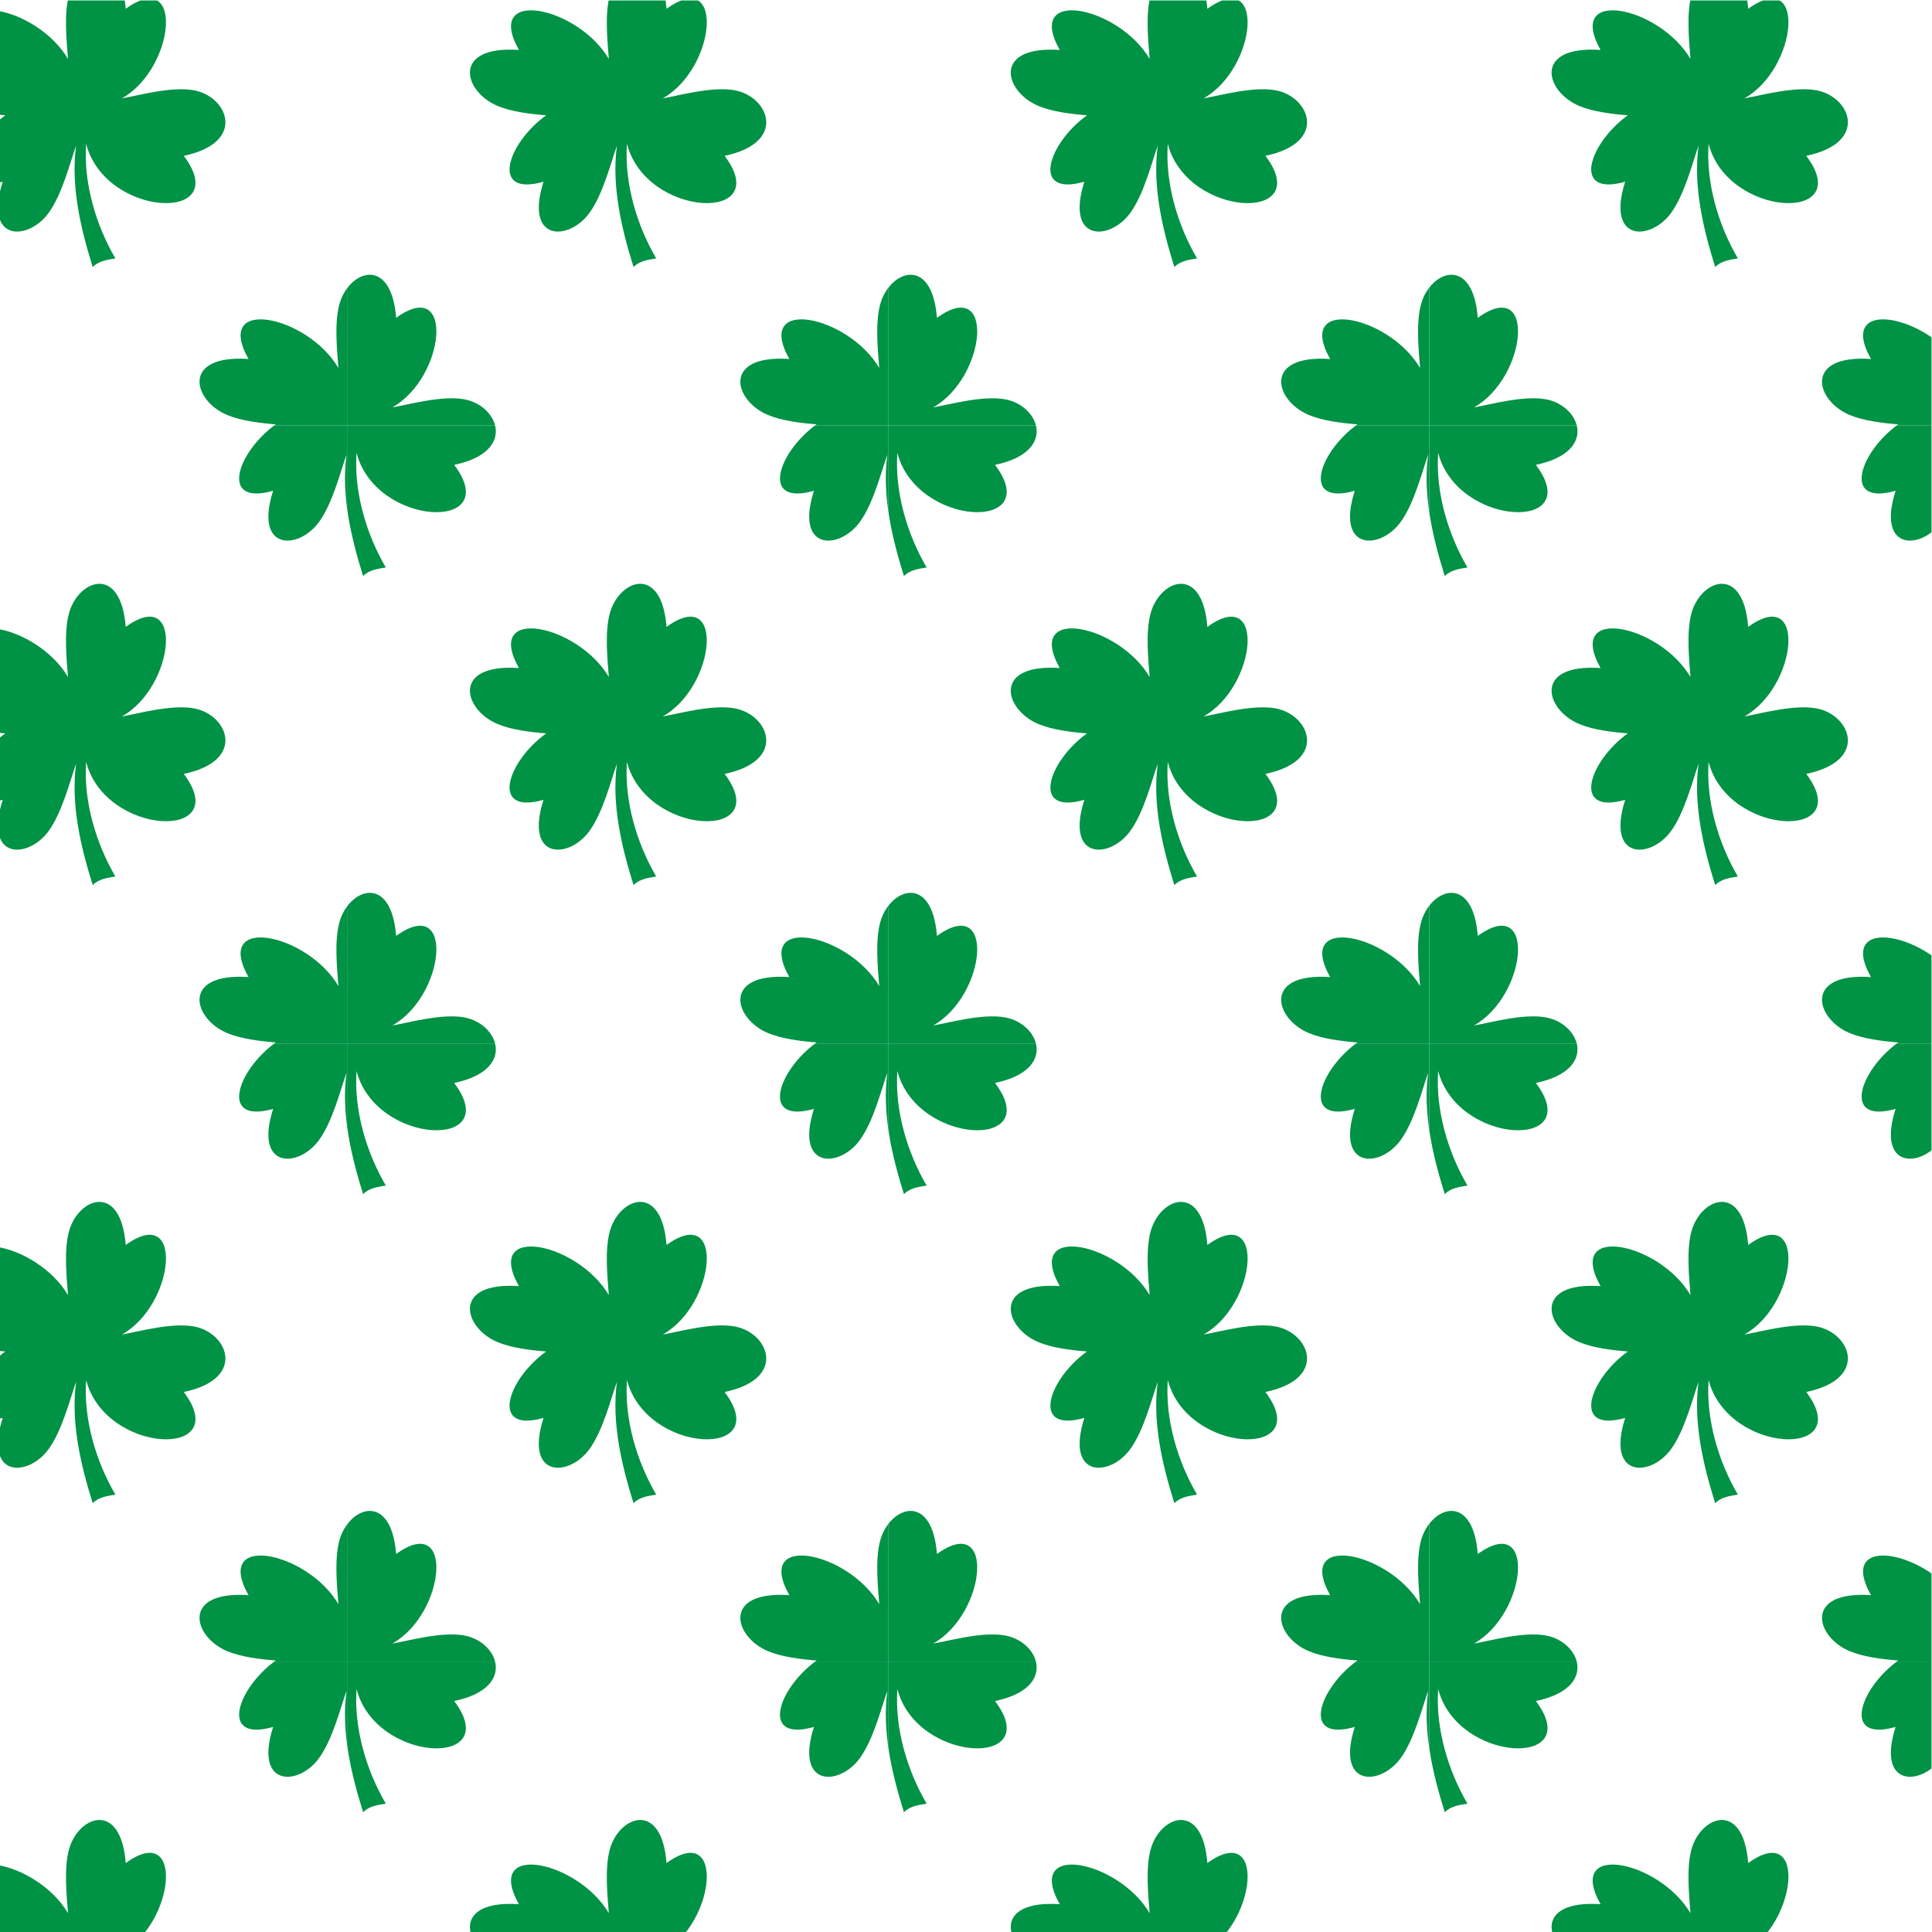 <?xml version="1.0" encoding="UTF-8" standalone="no"?>
<!-- Created with Inkscape (http://www.inkscape.org/) -->

<svg
   xmlns:dc="http://purl.org/dc/elements/1.1/"
   xmlns:cc="http://creativecommons.org/ns#"
   xmlns:rdf="http://www.w3.org/1999/02/22-rdf-syntax-ns#"
   xmlns:svg="http://www.w3.org/2000/svg"
   xmlns="http://www.w3.org/2000/svg"
   xmlns:sodipodi="http://sodipodi.sourceforge.net/DTD/sodipodi-0.dtd"
   xmlns:inkscape="http://www.inkscape.org/namespaces/inkscape"
   version="1.1"
   id="svg7910"
   xml:space="preserve"
   width="666.667"
   height="666.667"
   viewBox="0 0 666.667 666.667"
   sodipodi:docname="green-clover-background.svg"
   inkscape:version="0.92.4 (5da689c313, 2019-01-14)"><defs
     id="defs7914"><clipPath
       clipPathUnits="userSpaceOnUse"
       id="clipPath7926"><path
         d="M 0,500 H 500 V 0 H 0 Z"
         id="path7924"
         inkscape:connector-curvature="0" /></clipPath><clipPath
       clipPathUnits="userSpaceOnUse"
       id="clipPath7934"><path
         d="M 500,0 H 0 v 500 h 500 z"
         id="path7932"
         inkscape:connector-curvature="0" /></clipPath><clipPath
       clipPathUnits="userSpaceOnUse"
       id="clipPath7942"><path
         d="M 370,550 H 510 V 390 H 370 Z"
         id="path7940"
         inkscape:connector-curvature="0" /></clipPath><clipPath
       clipPathUnits="userSpaceOnUse"
       id="clipPath7956"><path
         d="M 370,390 H 510 V 230 H 370 Z"
         id="path7954"
         inkscape:connector-curvature="0" /></clipPath><clipPath
       clipPathUnits="userSpaceOnUse"
       id="clipPath7974"><path
         d="M 370,230 H 510 V 70 H 370 Z"
         id="path7972"
         inkscape:connector-curvature="0" /></clipPath><clipPath
       clipPathUnits="userSpaceOnUse"
       id="clipPath7992"><path
         d="M 370,70 H 510 V -90 H 370 Z"
         id="path7990"
         inkscape:connector-curvature="0" /></clipPath><clipPath
       clipPathUnits="userSpaceOnUse"
       id="clipPath8006"><path
         d="M 230,550 H 370 V 390 H 230 Z"
         id="path8004"
         inkscape:connector-curvature="0" /></clipPath><clipPath
       clipPathUnits="userSpaceOnUse"
       id="clipPath8020"><path
         d="M 230,390 H 370 V 230 H 230 Z"
         id="path8018"
         inkscape:connector-curvature="0" /></clipPath><clipPath
       clipPathUnits="userSpaceOnUse"
       id="clipPath8038"><path
         d="M 230,230 H 370 V 70 H 230 Z"
         id="path8036"
         inkscape:connector-curvature="0" /></clipPath><clipPath
       clipPathUnits="userSpaceOnUse"
       id="clipPath8056"><path
         d="M 230,70 H 370 V -90 H 230 Z"
         id="path8054"
         inkscape:connector-curvature="0" /></clipPath><clipPath
       clipPathUnits="userSpaceOnUse"
       id="clipPath8070"><path
         d="M 90,550 H 230 V 390 H 90 Z"
         id="path8068"
         inkscape:connector-curvature="0" /></clipPath><clipPath
       clipPathUnits="userSpaceOnUse"
       id="clipPath8084"><path
         d="M 90,390 H 230 V 230 H 90 Z"
         id="path8082"
         inkscape:connector-curvature="0" /></clipPath><clipPath
       clipPathUnits="userSpaceOnUse"
       id="clipPath8102"><path
         d="M 90,230 H 230 V 70 H 90 Z"
         id="path8100"
         inkscape:connector-curvature="0" /></clipPath><clipPath
       clipPathUnits="userSpaceOnUse"
       id="clipPath8120"><path
         d="M 90,70 H 230 V -90 H 90 Z"
         id="path8118"
         inkscape:connector-curvature="0" /></clipPath><clipPath
       clipPathUnits="userSpaceOnUse"
       id="clipPath8134"><path
         d="M -50,550 H 90 V 390 H -50 Z"
         id="path8132"
         inkscape:connector-curvature="0" /></clipPath><clipPath
       clipPathUnits="userSpaceOnUse"
       id="clipPath8146"><path
         d="M -50,390 H 90 V 230 H -50 Z"
         id="path8144"
         inkscape:connector-curvature="0" /></clipPath><clipPath
       clipPathUnits="userSpaceOnUse"
       id="clipPath8160"><path
         d="M -50,230 H 90 V 70 H -50 Z"
         id="path8158"
         inkscape:connector-curvature="0" /></clipPath><clipPath
       clipPathUnits="userSpaceOnUse"
       id="clipPath8174"><path
         d="M -50,70 H 90 V -90 H -50 Z"
         id="path8172"
         inkscape:connector-curvature="0" /></clipPath></defs><sodipodi:namedview
     pagecolor="#ffffff"
     bordercolor="#666666"
     borderopacity="1"
     objecttolerance="10"
     gridtolerance="10"
     guidetolerance="10"
     inkscape:pageopacity="0"
     inkscape:pageshadow="2"
     inkscape:window-width="1920"
     inkscape:window-height="1018"
     id="namedview7912"
     showgrid="false"
     inkscape:zoom="1.0889347"
     inkscape:cx="323.44634"
     inkscape:cy="327.68363"
     inkscape:window-x="-8"
     inkscape:window-y="-8"
     inkscape:window-maximized="1"
     inkscape:current-layer="g7918" /><g
     id="g7918"
     inkscape:groupmode="layer"
     inkscape:label="green-clover-background"
     transform="matrix(1.333,0,0,-1.333,0,666.667)"><g
       id="g7920"><g
         id="g7922"
         clip-path="url(#clipPath7926)"><g
           id="g7928"><g
             id="g7930"
             clip-path="url(#clipPath7934)"><g
               id="g7936"><g
                 id="g7938"
                 clip-path="url(#clipPath7942)"><path
                   d="m 540.189,396.757 c -5.799,1.056 -14.177,-1.319 -18.638,-2.096 13.798,7.758 16.202,34.175 0.994,23.19 -1.293,16.39 -12.345,12.174 -14.693,3.497 -1.323,-4.889 -0.612,-11.799 -0.248,-16.478 -8.023,13.653 -32.498,18.689 -23.273,2.326 -17.494,1.178 -14.421,-10.765 -5.539,-14.489 3.561,-1.494 8.333,-2.089 12.59,-2.432 -10.074,-7.251 -14.68,-21.181 -0.682,-17.194 -4.979,-15.576 6.471,-15.393 11.818,-8.165 3.614,4.887 5.702,13.446 7.186,17.507 -1.432,-10.434 1.186,-21.485 4.297,-31.425 1.52,1.587 3.781,1.884 5.872,2.227 -5.004,8.541 -8.285,19.426 -7.579,29.673 4.964,-19.31 38.391,-20.486 25.278,-3.109 16.359,3.414 11.462,15.359 2.617,16.968"
                   style="fill:#009245;fill-opacity:1;fill-rule:nonzero;stroke:none"
                   id="path7944"
                   inkscape:connector-curvature="0" /><path
                   d="m 400.189,396.757 c -5.799,1.056 -14.177,-1.319 -18.638,-2.096 13.798,7.758 16.202,34.175 0.994,23.19 -1.293,16.39 -12.345,12.174 -14.693,3.497 -1.323,-4.889 -0.612,-11.799 -0.248,-16.478 -8.023,13.653 -32.498,18.689 -23.273,2.326 -17.494,1.178 -14.421,-10.765 -5.539,-14.489 3.561,-1.494 8.333,-2.089 12.59,-2.432 -10.074,-7.251 -14.68,-21.181 -0.682,-17.194 -4.979,-15.576 6.471,-15.393 11.818,-8.165 3.614,4.887 5.702,13.446 7.186,17.507 -1.432,-10.434 1.186,-21.485 4.297,-31.425 1.52,1.587 3.781,1.884 5.872,2.227 -5.004,8.541 -8.285,19.426 -7.579,29.673 4.964,-19.31 38.391,-20.486 25.278,-3.109 16.359,3.414 11.462,15.359 2.617,16.968"
                   style="fill:#009245;fill-opacity:1;fill-rule:nonzero;stroke:none"
                   id="path7946"
                   inkscape:connector-curvature="0" /><path
                   d="m 470.189,476.757 c -5.799,1.056 -14.177,-1.319 -18.638,-2.096 13.798,7.758 16.202,34.175 0.994,23.19 -1.293,16.39 -12.345,12.174 -14.693,3.497 -1.323,-4.889 -0.612,-11.799 -0.248,-16.478 -8.023,13.653 -32.498,18.689 -23.273,2.326 -17.494,1.178 -14.421,-10.765 -5.539,-14.489 3.561,-1.494 8.333,-2.089 12.59,-2.432 -10.074,-7.251 -14.68,-21.181 -0.682,-17.194 -4.979,-15.576 6.471,-15.393 11.818,-8.165 3.614,4.887 5.702,13.446 7.186,17.507 -1.432,-10.434 1.186,-21.485 4.297,-31.425 1.52,1.587 3.781,1.884 5.872,2.227 -5.004,8.541 -8.285,19.426 -7.579,29.673 4.964,-19.31 38.391,-20.486 25.278,-3.109 16.359,3.414 11.462,15.359 2.617,16.968"
                   style="fill:#009245;fill-opacity:1;fill-rule:nonzero;stroke:none"
                   id="path7948"
                   inkscape:connector-curvature="0" /></g></g><g
               id="g7950"><g
                 id="g7952"
                 clip-path="url(#clipPath7956)"><path
                   d="m 540.189,236.758 c -5.799,1.055 -14.177,-1.32 -18.638,-2.098 13.798,7.759 16.202,34.176 0.994,23.191 -1.293,16.39 -12.345,12.174 -14.693,3.497 -1.323,-4.889 -0.612,-11.799 -0.248,-16.478 -8.023,13.653 -32.498,18.689 -23.273,2.326 -17.494,1.178 -14.421,-10.765 -5.539,-14.49 3.561,-1.493 8.333,-2.088 12.59,-2.431 -10.074,-7.251 -14.68,-21.181 -0.682,-17.194 -4.979,-15.576 6.471,-15.393 11.818,-8.165 3.614,4.887 5.702,13.446 7.186,17.507 -1.432,-10.435 1.186,-21.485 4.297,-31.425 1.52,1.587 3.781,1.884 5.872,2.227 -5.004,8.541 -8.285,19.426 -7.579,29.673 4.964,-19.309 38.391,-20.486 25.278,-3.109 16.359,3.413 11.462,15.359 2.617,16.969"
                   style="fill:#009245;fill-opacity:1;fill-rule:nonzero;stroke:none"
                   id="path7958"
                   inkscape:connector-curvature="0" /><path
                   d="m 400.189,236.758 c -5.799,1.055 -14.177,-1.32 -18.638,-2.098 13.798,7.759 16.202,34.176 0.994,23.191 -1.293,16.39 -12.345,12.174 -14.693,3.497 -1.323,-4.889 -0.612,-11.799 -0.248,-16.478 -8.023,13.653 -32.498,18.689 -23.273,2.326 -17.494,1.178 -14.421,-10.765 -5.539,-14.49 3.561,-1.493 8.333,-2.088 12.59,-2.431 -10.074,-7.251 -14.68,-21.181 -0.682,-17.194 -4.979,-15.576 6.471,-15.393 11.818,-8.165 3.614,4.887 5.702,13.446 7.186,17.507 -1.432,-10.435 1.186,-21.485 4.297,-31.425 1.52,1.587 3.781,1.884 5.872,2.227 -5.004,8.541 -8.285,19.426 -7.579,29.673 4.964,-19.309 38.391,-20.486 25.278,-3.109 16.359,3.413 11.462,15.359 2.617,16.969"
                   style="fill:#009245;fill-opacity:1;fill-rule:nonzero;stroke:none"
                   id="path7960"
                   inkscape:connector-curvature="0" /><path
                   d="m 470.189,316.757 c -5.799,1.056 -14.177,-1.319 -18.638,-2.096 13.798,7.758 16.202,34.175 0.994,23.19 -1.293,16.39 -12.345,12.174 -14.693,3.497 -1.323,-4.889 -0.612,-11.799 -0.248,-16.478 -8.023,13.653 -32.498,18.689 -23.273,2.326 -17.494,1.178 -14.421,-10.765 -5.539,-14.489 3.561,-1.494 8.333,-2.089 12.59,-2.432 -10.074,-7.251 -14.68,-21.181 -0.682,-17.194 -4.979,-15.576 6.471,-15.393 11.818,-8.165 3.614,4.887 5.702,13.446 7.186,17.507 -1.432,-10.434 1.186,-21.485 4.297,-31.425 1.52,1.587 3.781,1.884 5.872,2.227 -5.004,8.541 -8.285,19.426 -7.579,29.673 4.964,-19.31 38.391,-20.486 25.278,-3.109 16.359,3.414 11.462,15.359 2.617,16.968"
                   style="fill:#009245;fill-opacity:1;fill-rule:nonzero;stroke:none"
                   id="path7962"
                   inkscape:connector-curvature="0" /><path
                   d="m 540.189,396.757 c -5.799,1.056 -14.177,-1.319 -18.638,-2.096 13.798,7.758 16.202,34.175 0.994,23.19 -1.293,16.39 -12.345,12.174 -14.693,3.497 -1.323,-4.889 -0.612,-11.799 -0.248,-16.478 -8.023,13.653 -32.498,18.689 -23.273,2.326 -17.494,1.178 -14.421,-10.765 -5.539,-14.489 3.561,-1.494 8.333,-2.089 12.59,-2.432 -10.074,-7.251 -14.68,-21.181 -0.682,-17.194 -4.979,-15.576 6.471,-15.393 11.818,-8.165 3.614,4.887 5.702,13.446 7.186,17.507 -1.432,-10.434 1.186,-21.485 4.297,-31.425 1.52,1.587 3.781,1.884 5.872,2.227 -5.004,8.541 -8.285,19.426 -7.579,29.673 4.964,-19.31 38.391,-20.486 25.278,-3.109 16.359,3.414 11.462,15.359 2.617,16.968"
                   style="fill:#009245;fill-opacity:1;fill-rule:nonzero;stroke:none"
                   id="path7964"
                   inkscape:connector-curvature="0" /><path
                   d="m 400.189,396.757 c -5.799,1.056 -14.177,-1.319 -18.638,-2.096 13.798,7.758 16.202,34.175 0.994,23.19 -1.293,16.39 -12.345,12.174 -14.693,3.497 -1.323,-4.889 -0.612,-11.799 -0.248,-16.478 -8.023,13.653 -32.498,18.689 -23.273,2.326 -17.494,1.178 -14.421,-10.765 -5.539,-14.489 3.561,-1.494 8.333,-2.089 12.59,-2.432 -10.074,-7.251 -14.68,-21.181 -0.682,-17.194 -4.979,-15.576 6.471,-15.393 11.818,-8.165 3.614,4.887 5.702,13.446 7.186,17.507 -1.432,-10.434 1.186,-21.485 4.297,-31.425 1.52,1.587 3.781,1.884 5.872,2.227 -5.004,8.541 -8.285,19.426 -7.579,29.673 4.964,-19.31 38.391,-20.486 25.278,-3.109 16.359,3.414 11.462,15.359 2.617,16.968"
                   style="fill:#009245;fill-opacity:1;fill-rule:nonzero;stroke:none"
                   id="path7966"
                   inkscape:connector-curvature="0" /></g></g><g
               id="g7968"><g
                 id="g7970"
                 clip-path="url(#clipPath7974)"><path
                   d="m 540.189,76.758 c -5.799,1.055 -14.177,-1.32 -18.638,-2.098 13.798,7.759 16.202,34.176 0.994,23.191 -1.293,16.39 -12.345,12.174 -14.693,3.497 -1.323,-4.889 -0.612,-11.798 -0.248,-16.478 -8.023,13.653 -32.498,18.689 -23.273,2.326 -17.494,1.178 -14.421,-10.765 -5.539,-14.49 3.561,-1.493 8.333,-2.088 12.59,-2.431 -10.074,-7.251 -14.68,-21.181 -0.682,-17.194 -4.979,-15.576 6.471,-15.393 11.818,-8.165 3.614,4.887 5.702,13.446 7.186,17.507 -1.432,-10.435 1.186,-21.485 4.297,-31.425 1.52,1.587 3.781,1.884 5.872,2.227 -5.004,8.541 -8.285,19.426 -7.579,29.673 4.964,-19.309 38.391,-20.486 25.278,-3.109 16.359,3.413 11.462,15.359 2.617,16.969"
                   style="fill:#009245;fill-opacity:1;fill-rule:nonzero;stroke:none"
                   id="path7976"
                   inkscape:connector-curvature="0" /><path
                   d="m 400.189,76.758 c -5.799,1.055 -14.177,-1.32 -18.638,-2.098 13.798,7.759 16.202,34.176 0.994,23.191 -1.293,16.39 -12.345,12.174 -14.693,3.497 -1.323,-4.889 -0.612,-11.798 -0.248,-16.478 -8.023,13.653 -32.498,18.689 -23.273,2.326 -17.494,1.178 -14.421,-10.765 -5.539,-14.49 3.561,-1.493 8.333,-2.088 12.59,-2.431 -10.074,-7.251 -14.68,-21.181 -0.682,-17.194 -4.979,-15.576 6.471,-15.393 11.818,-8.165 3.614,4.887 5.702,13.446 7.186,17.507 -1.432,-10.435 1.186,-21.485 4.297,-31.425 1.52,1.587 3.781,1.884 5.872,2.227 -5.004,8.541 -8.285,19.426 -7.579,29.673 4.964,-19.309 38.391,-20.486 25.278,-3.109 16.359,3.413 11.462,15.359 2.617,16.969"
                   style="fill:#009245;fill-opacity:1;fill-rule:nonzero;stroke:none"
                   id="path7978"
                   inkscape:connector-curvature="0" /><path
                   d="m 470.189,156.758 c -5.799,1.055 -14.177,-1.32 -18.638,-2.098 13.798,7.759 16.202,34.176 0.994,23.191 -1.293,16.39 -12.345,12.174 -14.693,3.497 -1.323,-4.889 -0.612,-11.798 -0.248,-16.478 -8.023,13.653 -32.498,18.689 -23.273,2.326 -17.494,1.178 -14.421,-10.765 -5.539,-14.49 3.561,-1.493 8.333,-2.088 12.59,-2.431 -10.074,-7.251 -14.68,-21.181 -0.682,-17.194 -4.979,-15.576 6.471,-15.393 11.818,-8.165 3.614,4.887 5.702,13.446 7.186,17.507 -1.432,-10.435 1.186,-21.485 4.297,-31.425 1.52,1.587 3.781,1.884 5.872,2.227 -5.004,8.541 -8.285,19.426 -7.579,29.673 4.964,-19.309 38.391,-20.486 25.278,-3.109 16.359,3.413 11.462,15.359 2.617,16.969"
                   style="fill:#009245;fill-opacity:1;fill-rule:nonzero;stroke:none"
                   id="path7980"
                   inkscape:connector-curvature="0" /><path
                   d="m 540.189,236.758 c -5.799,1.055 -14.177,-1.32 -18.638,-2.098 13.798,7.759 16.202,34.176 0.994,23.191 -1.293,16.39 -12.345,12.174 -14.693,3.497 -1.323,-4.889 -0.612,-11.799 -0.248,-16.478 -8.023,13.653 -32.498,18.689 -23.273,2.326 -17.494,1.178 -14.421,-10.765 -5.539,-14.49 3.561,-1.493 8.333,-2.088 12.59,-2.431 -10.074,-7.251 -14.68,-21.181 -0.682,-17.194 -4.979,-15.576 6.471,-15.393 11.818,-8.165 3.614,4.887 5.702,13.446 7.186,17.507 -1.432,-10.435 1.186,-21.485 4.297,-31.425 1.52,1.587 3.781,1.884 5.872,2.227 -5.004,8.541 -8.285,19.426 -7.579,29.673 4.964,-19.309 38.391,-20.486 25.278,-3.109 16.359,3.413 11.462,15.359 2.617,16.969"
                   style="fill:#009245;fill-opacity:1;fill-rule:nonzero;stroke:none"
                   id="path7982"
                   inkscape:connector-curvature="0" /><path
                   d="m 400.189,236.758 c -5.799,1.055 -14.177,-1.32 -18.638,-2.098 13.798,7.759 16.202,34.176 0.994,23.191 -1.293,16.39 -12.345,12.174 -14.693,3.497 -1.323,-4.889 -0.612,-11.799 -0.248,-16.478 -8.023,13.653 -32.498,18.689 -23.273,2.326 -17.494,1.178 -14.421,-10.765 -5.539,-14.49 3.561,-1.493 8.333,-2.088 12.59,-2.431 -10.074,-7.251 -14.68,-21.181 -0.682,-17.194 -4.979,-15.576 6.471,-15.393 11.818,-8.165 3.614,4.887 5.702,13.446 7.186,17.507 -1.432,-10.435 1.186,-21.485 4.297,-31.425 1.52,1.587 3.781,1.884 5.872,2.227 -5.004,8.541 -8.285,19.426 -7.579,29.673 4.964,-19.309 38.391,-20.486 25.278,-3.109 16.359,3.413 11.462,15.359 2.617,16.969"
                   style="fill:#009245;fill-opacity:1;fill-rule:nonzero;stroke:none"
                   id="path7984"
                   inkscape:connector-curvature="0" /></g></g><g
               id="g7986"><g
                 id="g7988"
                 clip-path="url(#clipPath7992)"><path
                   d="m 470.189,-3.242 c -5.799,1.054 -14.177,-1.32 -18.638,-2.098 13.798,7.759 16.202,34.176 0.994,23.191 -1.293,16.39 -12.345,12.174 -14.693,3.497 -1.323,-4.889 -0.612,-11.798 -0.248,-16.478 -8.023,13.653 -32.498,18.689 -23.273,2.326 -17.494,1.178 -14.421,-10.765 -5.539,-14.49 3.561,-1.493 8.333,-2.088 12.59,-2.431 -10.074,-7.251 -14.68,-21.181 -0.682,-17.194 -4.979,-15.576 6.471,-15.393 11.818,-8.165 3.614,4.887 5.702,13.446 7.186,17.507 -1.432,-10.435 1.186,-21.485 4.297,-31.425 1.52,1.587 3.781,1.884 5.872,2.227 -5.004,8.541 -8.285,19.426 -7.579,29.673 4.964,-19.309 38.391,-20.486 25.278,-3.109 16.359,3.413 11.462,15.359 2.617,16.969"
                   style="fill:#009245;fill-opacity:1;fill-rule:nonzero;stroke:none"
                   id="path7994"
                   inkscape:connector-curvature="0" /><path
                   d="m 540.189,76.758 c -5.799,1.055 -14.177,-1.32 -18.638,-2.098 13.798,7.759 16.202,34.176 0.994,23.191 -1.293,16.39 -12.345,12.174 -14.693,3.497 -1.323,-4.889 -0.612,-11.798 -0.248,-16.478 -8.023,13.653 -32.498,18.689 -23.273,2.326 -17.494,1.178 -14.421,-10.765 -5.539,-14.49 3.561,-1.493 8.333,-2.088 12.59,-2.431 -10.074,-7.251 -14.68,-21.181 -0.682,-17.194 -4.979,-15.576 6.471,-15.393 11.818,-8.165 3.614,4.887 5.702,13.446 7.186,17.507 -1.432,-10.435 1.186,-21.485 4.297,-31.425 1.52,1.587 3.781,1.884 5.872,2.227 -5.004,8.541 -8.285,19.426 -7.579,29.673 4.964,-19.309 38.391,-20.486 25.278,-3.109 16.359,3.413 11.462,15.359 2.617,16.969"
                   style="fill:#009245;fill-opacity:1;fill-rule:nonzero;stroke:none"
                   id="path7996"
                   inkscape:connector-curvature="0" /><path
                   d="m 400.189,76.758 c -5.799,1.055 -14.177,-1.32 -18.638,-2.098 13.798,7.759 16.202,34.176 0.994,23.191 -1.293,16.39 -12.345,12.174 -14.693,3.497 -1.323,-4.889 -0.612,-11.798 -0.248,-16.478 -8.023,13.653 -32.498,18.689 -23.273,2.326 -17.494,1.178 -14.421,-10.765 -5.539,-14.49 3.561,-1.493 8.333,-2.088 12.59,-2.431 -10.074,-7.251 -14.68,-21.181 -0.682,-17.194 -4.979,-15.576 6.471,-15.393 11.818,-8.165 3.614,4.887 5.702,13.446 7.186,17.507 -1.432,-10.435 1.186,-21.485 4.297,-31.425 1.52,1.587 3.781,1.884 5.872,2.227 -5.004,8.541 -8.285,19.426 -7.579,29.673 4.964,-19.309 38.391,-20.486 25.278,-3.109 16.359,3.413 11.462,15.359 2.617,16.969"
                   style="fill:#009245;fill-opacity:1;fill-rule:nonzero;stroke:none"
                   id="path7998"
                   inkscape:connector-curvature="0" /></g></g><g
               id="g8000"><g
                 id="g8002"
                 clip-path="url(#clipPath8006)"><path
                   d="m 400.189,396.757 c -5.799,1.056 -14.177,-1.319 -18.638,-2.096 13.798,7.758 16.202,34.175 0.994,23.19 -1.293,16.39 -12.345,12.174 -14.693,3.497 -1.323,-4.889 -0.612,-11.799 -0.248,-16.478 -8.023,13.653 -32.498,18.689 -23.273,2.326 -17.494,1.178 -14.421,-10.765 -5.539,-14.489 3.561,-1.494 8.333,-2.089 12.59,-2.432 -10.074,-7.251 -14.68,-21.181 -0.682,-17.194 -4.979,-15.576 6.471,-15.393 11.818,-8.165 3.614,4.887 5.702,13.446 7.186,17.507 -1.432,-10.434 1.186,-21.485 4.297,-31.425 1.52,1.587 3.781,1.884 5.872,2.227 -5.004,8.541 -8.285,19.426 -7.579,29.673 4.964,-19.31 38.391,-20.486 25.278,-3.109 16.359,3.414 11.462,15.359 2.617,16.968"
                   style="fill:#009245;fill-opacity:1;fill-rule:nonzero;stroke:none"
                   id="path8008"
                   inkscape:connector-curvature="0" /><path
                   d="m 260.189,396.757 c -5.799,1.056 -14.177,-1.319 -18.639,-2.096 13.799,7.758 16.203,34.175 0.995,23.19 -1.294,16.39 -12.345,12.174 -14.693,3.497 -1.323,-4.889 -0.612,-11.799 -0.248,-16.478 -8.023,13.653 -32.498,18.689 -23.273,2.326 -17.494,1.178 -14.421,-10.765 -5.539,-14.489 3.561,-1.494 8.333,-2.089 12.589,-2.432 -10.074,-7.251 -14.679,-21.181 -0.681,-17.194 -4.979,-15.576 6.471,-15.393 11.817,-8.165 3.615,4.887 5.703,13.446 7.188,17.507 -1.433,-10.434 1.184,-21.485 4.296,-31.425 1.52,1.587 3.781,1.884 5.873,2.227 -5.005,8.541 -8.286,19.426 -7.58,29.673 4.964,-19.31 38.391,-20.486 25.278,-3.109 16.359,3.414 11.462,15.359 2.617,16.968"
                   style="fill:#009245;fill-opacity:1;fill-rule:nonzero;stroke:none"
                   id="path8010"
                   inkscape:connector-curvature="0" /><path
                   d="m 330.189,476.757 c -5.799,1.056 -14.177,-1.319 -18.638,-2.096 13.798,7.758 16.202,34.175 0.994,23.19 -1.293,16.39 -12.345,12.174 -14.693,3.497 -1.323,-4.889 -0.612,-11.799 -0.248,-16.478 -8.023,13.653 -32.498,18.689 -23.273,2.326 -17.494,1.178 -14.421,-10.765 -5.539,-14.489 3.561,-1.494 8.333,-2.089 12.59,-2.432 -10.074,-7.251 -14.68,-21.181 -0.682,-17.194 -4.979,-15.576 6.471,-15.393 11.818,-8.165 3.614,4.887 5.702,13.446 7.186,17.507 -1.432,-10.434 1.186,-21.485 4.297,-31.425 1.52,1.587 3.781,1.884 5.872,2.227 -5.004,8.541 -8.285,19.426 -7.579,29.673 4.964,-19.31 38.391,-20.486 25.278,-3.109 16.359,3.414 11.462,15.359 2.617,16.968"
                   style="fill:#009245;fill-opacity:1;fill-rule:nonzero;stroke:none"
                   id="path8012"
                   inkscape:connector-curvature="0" /></g></g><g
               id="g8014"><g
                 id="g8016"
                 clip-path="url(#clipPath8020)"><path
                   d="m 400.189,236.758 c -5.799,1.055 -14.177,-1.32 -18.638,-2.098 13.798,7.759 16.202,34.176 0.994,23.191 -1.293,16.39 -12.345,12.174 -14.693,3.497 -1.323,-4.889 -0.612,-11.799 -0.248,-16.478 -8.023,13.653 -32.498,18.689 -23.273,2.326 -17.494,1.178 -14.421,-10.765 -5.539,-14.49 3.561,-1.493 8.333,-2.088 12.59,-2.431 -10.074,-7.251 -14.68,-21.181 -0.682,-17.194 -4.979,-15.576 6.471,-15.393 11.818,-8.165 3.614,4.887 5.702,13.446 7.186,17.507 -1.432,-10.435 1.186,-21.485 4.297,-31.425 1.52,1.587 3.781,1.884 5.872,2.227 -5.004,8.541 -8.285,19.426 -7.579,29.673 4.964,-19.309 38.391,-20.486 25.278,-3.109 16.359,3.413 11.462,15.359 2.617,16.969"
                   style="fill:#009245;fill-opacity:1;fill-rule:nonzero;stroke:none"
                   id="path8022"
                   inkscape:connector-curvature="0" /><path
                   d="m 260.189,236.758 c -5.799,1.055 -14.177,-1.32 -18.639,-2.098 13.799,7.759 16.203,34.176 0.995,23.191 -1.294,16.39 -12.345,12.174 -14.693,3.497 -1.323,-4.889 -0.612,-11.799 -0.248,-16.478 -8.023,13.653 -32.498,18.689 -23.273,2.326 -17.494,1.178 -14.421,-10.765 -5.539,-14.49 3.561,-1.493 8.333,-2.088 12.589,-2.431 -10.074,-7.251 -14.679,-21.181 -0.681,-17.194 -4.979,-15.576 6.471,-15.393 11.817,-8.165 3.615,4.887 5.703,13.446 7.188,17.507 -1.433,-10.435 1.184,-21.485 4.296,-31.425 1.52,1.587 3.781,1.884 5.873,2.227 -5.005,8.541 -8.286,19.426 -7.58,29.673 4.964,-19.309 38.391,-20.486 25.278,-3.109 16.359,3.413 11.462,15.359 2.617,16.969"
                   style="fill:#009245;fill-opacity:1;fill-rule:nonzero;stroke:none"
                   id="path8024"
                   inkscape:connector-curvature="0" /><path
                   d="m 330.189,316.757 c -5.799,1.056 -14.177,-1.319 -18.638,-2.096 13.798,7.758 16.202,34.175 0.994,23.19 -1.293,16.39 -12.345,12.174 -14.693,3.497 -1.323,-4.889 -0.612,-11.799 -0.248,-16.478 -8.023,13.653 -32.498,18.689 -23.273,2.326 -17.494,1.178 -14.421,-10.765 -5.539,-14.489 3.561,-1.494 8.333,-2.089 12.59,-2.432 -10.074,-7.251 -14.68,-21.181 -0.682,-17.194 -4.979,-15.576 6.471,-15.393 11.818,-8.165 3.614,4.887 5.702,13.446 7.186,17.507 -1.432,-10.434 1.186,-21.485 4.297,-31.425 1.52,1.587 3.781,1.884 5.872,2.227 -5.004,8.541 -8.285,19.426 -7.579,29.673 4.964,-19.31 38.391,-20.486 25.278,-3.109 16.359,3.414 11.462,15.359 2.617,16.968"
                   style="fill:#009245;fill-opacity:1;fill-rule:nonzero;stroke:none"
                   id="path8026"
                   inkscape:connector-curvature="0" /><path
                   d="m 400.189,396.757 c -5.799,1.056 -14.177,-1.319 -18.638,-2.096 13.798,7.758 16.202,34.175 0.994,23.19 -1.293,16.39 -12.345,12.174 -14.693,3.497 -1.323,-4.889 -0.612,-11.799 -0.248,-16.478 -8.023,13.653 -32.498,18.689 -23.273,2.326 -17.494,1.178 -14.421,-10.765 -5.539,-14.489 3.561,-1.494 8.333,-2.089 12.59,-2.432 -10.074,-7.251 -14.68,-21.181 -0.682,-17.194 -4.979,-15.576 6.471,-15.393 11.818,-8.165 3.614,4.887 5.702,13.446 7.186,17.507 -1.432,-10.434 1.186,-21.485 4.297,-31.425 1.52,1.587 3.781,1.884 5.872,2.227 -5.004,8.541 -8.285,19.426 -7.579,29.673 4.964,-19.31 38.391,-20.486 25.278,-3.109 16.359,3.414 11.462,15.359 2.617,16.968"
                   style="fill:#009245;fill-opacity:1;fill-rule:nonzero;stroke:none"
                   id="path8028"
                   inkscape:connector-curvature="0" /><path
                   d="m 260.189,396.757 c -5.799,1.056 -14.177,-1.319 -18.639,-2.096 13.799,7.758 16.203,34.175 0.995,23.19 -1.294,16.39 -12.345,12.174 -14.693,3.497 -1.323,-4.889 -0.612,-11.799 -0.248,-16.478 -8.023,13.653 -32.498,18.689 -23.273,2.326 -17.494,1.178 -14.421,-10.765 -5.539,-14.489 3.561,-1.494 8.333,-2.089 12.589,-2.432 -10.074,-7.251 -14.679,-21.181 -0.681,-17.194 -4.979,-15.576 6.471,-15.393 11.817,-8.165 3.615,4.887 5.703,13.446 7.188,17.507 -1.433,-10.434 1.184,-21.485 4.296,-31.425 1.52,1.587 3.781,1.884 5.873,2.227 -5.005,8.541 -8.286,19.426 -7.58,29.673 4.964,-19.31 38.391,-20.486 25.278,-3.109 16.359,3.414 11.462,15.359 2.617,16.968"
                   style="fill:#009245;fill-opacity:1;fill-rule:nonzero;stroke:none"
                   id="path8030"
                   inkscape:connector-curvature="0" /></g></g><g
               id="g8032"><g
                 id="g8034"
                 clip-path="url(#clipPath8038)"><path
                   d="m 400.189,76.758 c -5.799,1.055 -14.177,-1.32 -18.638,-2.098 13.798,7.759 16.202,34.176 0.994,23.191 -1.293,16.39 -12.345,12.174 -14.693,3.497 -1.323,-4.889 -0.612,-11.798 -0.248,-16.478 -8.023,13.653 -32.498,18.689 -23.273,2.326 -17.494,1.178 -14.421,-10.765 -5.539,-14.49 3.561,-1.493 8.333,-2.088 12.59,-2.431 -10.074,-7.251 -14.68,-21.181 -0.682,-17.194 -4.979,-15.576 6.471,-15.393 11.818,-8.165 3.614,4.887 5.702,13.446 7.186,17.507 -1.432,-10.435 1.186,-21.485 4.297,-31.425 1.52,1.587 3.781,1.884 5.872,2.227 -5.004,8.541 -8.285,19.426 -7.579,29.673 4.964,-19.309 38.391,-20.486 25.278,-3.109 16.359,3.413 11.462,15.359 2.617,16.969"
                   style="fill:#009245;fill-opacity:1;fill-rule:nonzero;stroke:none"
                   id="path8040"
                   inkscape:connector-curvature="0" /><path
                   d="m 260.189,76.758 c -5.799,1.055 -14.177,-1.32 -18.639,-2.098 13.799,7.759 16.203,34.176 0.995,23.191 -1.294,16.39 -12.345,12.174 -14.693,3.497 -1.323,-4.889 -0.612,-11.798 -0.248,-16.478 -8.023,13.653 -32.498,18.689 -23.273,2.326 -17.494,1.178 -14.421,-10.765 -5.539,-14.49 3.561,-1.493 8.333,-2.088 12.589,-2.431 -10.074,-7.251 -14.679,-21.181 -0.681,-17.194 -4.979,-15.576 6.471,-15.393 11.817,-8.165 3.615,4.887 5.703,13.446 7.188,17.507 -1.433,-10.435 1.184,-21.485 4.296,-31.425 1.52,1.587 3.781,1.884 5.873,2.227 -5.005,8.541 -8.286,19.426 -7.58,29.673 4.964,-19.309 38.391,-20.486 25.278,-3.109 16.359,3.413 11.462,15.359 2.617,16.969"
                   style="fill:#009245;fill-opacity:1;fill-rule:nonzero;stroke:none"
                   id="path8042"
                   inkscape:connector-curvature="0" /><path
                   d="m 330.189,156.758 c -5.799,1.055 -14.177,-1.32 -18.638,-2.098 13.798,7.759 16.202,34.176 0.994,23.191 -1.293,16.39 -12.345,12.174 -14.693,3.497 -1.323,-4.889 -0.612,-11.798 -0.248,-16.478 -8.023,13.653 -32.498,18.689 -23.273,2.326 -17.494,1.178 -14.421,-10.765 -5.539,-14.49 3.561,-1.493 8.333,-2.088 12.59,-2.431 -10.074,-7.251 -14.68,-21.181 -0.682,-17.194 -4.979,-15.576 6.471,-15.393 11.818,-8.165 3.614,4.887 5.702,13.446 7.186,17.507 -1.432,-10.435 1.186,-21.485 4.297,-31.425 1.52,1.587 3.781,1.884 5.872,2.227 -5.004,8.541 -8.285,19.426 -7.579,29.673 4.964,-19.309 38.391,-20.486 25.278,-3.109 16.359,3.413 11.462,15.359 2.617,16.969"
                   style="fill:#009245;fill-opacity:1;fill-rule:nonzero;stroke:none"
                   id="path8044"
                   inkscape:connector-curvature="0" /><path
                   d="m 400.189,236.758 c -5.799,1.055 -14.177,-1.32 -18.638,-2.098 13.798,7.759 16.202,34.176 0.994,23.191 -1.293,16.39 -12.345,12.174 -14.693,3.497 -1.323,-4.889 -0.612,-11.799 -0.248,-16.478 -8.023,13.653 -32.498,18.689 -23.273,2.326 -17.494,1.178 -14.421,-10.765 -5.539,-14.49 3.561,-1.493 8.333,-2.088 12.59,-2.431 -10.074,-7.251 -14.68,-21.181 -0.682,-17.194 -4.979,-15.576 6.471,-15.393 11.818,-8.165 3.614,4.887 5.702,13.446 7.186,17.507 -1.432,-10.435 1.186,-21.485 4.297,-31.425 1.52,1.587 3.781,1.884 5.872,2.227 -5.004,8.541 -8.285,19.426 -7.579,29.673 4.964,-19.309 38.391,-20.486 25.278,-3.109 16.359,3.413 11.462,15.359 2.617,16.969"
                   style="fill:#009245;fill-opacity:1;fill-rule:nonzero;stroke:none"
                   id="path8046"
                   inkscape:connector-curvature="0" /><path
                   d="m 260.189,236.758 c -5.799,1.055 -14.177,-1.32 -18.639,-2.098 13.799,7.759 16.203,34.176 0.995,23.191 -1.294,16.39 -12.345,12.174 -14.693,3.497 -1.323,-4.889 -0.612,-11.799 -0.248,-16.478 -8.023,13.653 -32.498,18.689 -23.273,2.326 -17.494,1.178 -14.421,-10.765 -5.539,-14.49 3.561,-1.493 8.333,-2.088 12.589,-2.431 -10.074,-7.251 -14.679,-21.181 -0.681,-17.194 -4.979,-15.576 6.471,-15.393 11.817,-8.165 3.615,4.887 5.703,13.446 7.188,17.507 -1.433,-10.435 1.184,-21.485 4.296,-31.425 1.52,1.587 3.781,1.884 5.873,2.227 -5.005,8.541 -8.286,19.426 -7.58,29.673 4.964,-19.309 38.391,-20.486 25.278,-3.109 16.359,3.413 11.462,15.359 2.617,16.969"
                   style="fill:#009245;fill-opacity:1;fill-rule:nonzero;stroke:none"
                   id="path8048"
                   inkscape:connector-curvature="0" /></g></g><g
               id="g8050"><g
                 id="g8052"
                 clip-path="url(#clipPath8056)"><path
                   d="m 330.189,-3.242 c -5.799,1.054 -14.177,-1.32 -18.638,-2.098 13.798,7.759 16.202,34.176 0.994,23.191 -1.293,16.39 -12.345,12.174 -14.693,3.497 -1.323,-4.889 -0.612,-11.798 -0.248,-16.478 -8.023,13.653 -32.498,18.689 -23.273,2.326 -17.494,1.178 -14.421,-10.765 -5.539,-14.49 3.561,-1.493 8.333,-2.088 12.59,-2.431 -10.074,-7.251 -14.68,-21.181 -0.682,-17.194 -4.979,-15.576 6.471,-15.393 11.818,-8.165 3.614,4.887 5.702,13.446 7.186,17.507 -1.432,-10.435 1.186,-21.485 4.297,-31.425 1.52,1.587 3.781,1.884 5.872,2.227 -5.004,8.541 -8.285,19.426 -7.579,29.673 4.964,-19.309 38.391,-20.486 25.278,-3.109 16.359,3.413 11.462,15.359 2.617,16.969"
                   style="fill:#009245;fill-opacity:1;fill-rule:nonzero;stroke:none"
                   id="path8058"
                   inkscape:connector-curvature="0" /><path
                   d="m 400.189,76.758 c -5.799,1.055 -14.177,-1.32 -18.638,-2.098 13.798,7.759 16.202,34.176 0.994,23.191 -1.293,16.39 -12.345,12.174 -14.693,3.497 -1.323,-4.889 -0.612,-11.798 -0.248,-16.478 -8.023,13.653 -32.498,18.689 -23.273,2.326 -17.494,1.178 -14.421,-10.765 -5.539,-14.49 3.561,-1.493 8.333,-2.088 12.59,-2.431 -10.074,-7.251 -14.68,-21.181 -0.682,-17.194 -4.979,-15.576 6.471,-15.393 11.818,-8.165 3.614,4.887 5.702,13.446 7.186,17.507 -1.432,-10.435 1.186,-21.485 4.297,-31.425 1.52,1.587 3.781,1.884 5.872,2.227 -5.004,8.541 -8.285,19.426 -7.579,29.673 4.964,-19.309 38.391,-20.486 25.278,-3.109 16.359,3.413 11.462,15.359 2.617,16.969"
                   style="fill:#009245;fill-opacity:1;fill-rule:nonzero;stroke:none"
                   id="path8060"
                   inkscape:connector-curvature="0" /><path
                   d="m 260.189,76.758 c -5.799,1.055 -14.177,-1.32 -18.639,-2.098 13.799,7.759 16.203,34.176 0.995,23.191 -1.294,16.39 -12.345,12.174 -14.693,3.497 -1.323,-4.889 -0.612,-11.798 -0.248,-16.478 -8.023,13.653 -32.498,18.689 -23.273,2.326 -17.494,1.178 -14.421,-10.765 -5.539,-14.49 3.561,-1.493 8.333,-2.088 12.589,-2.431 -10.074,-7.251 -14.679,-21.181 -0.681,-17.194 -4.979,-15.576 6.471,-15.393 11.817,-8.165 3.615,4.887 5.703,13.446 7.188,17.507 -1.433,-10.435 1.184,-21.485 4.296,-31.425 1.52,1.587 3.781,1.884 5.873,2.227 -5.005,8.541 -8.286,19.426 -7.58,29.673 4.964,-19.309 38.391,-20.486 25.278,-3.109 16.359,3.413 11.462,15.359 2.617,16.969"
                   style="fill:#009245;fill-opacity:1;fill-rule:nonzero;stroke:none"
                   id="path8062"
                   inkscape:connector-curvature="0" /></g></g><g
               id="g8064"><g
                 id="g8066"
                 clip-path="url(#clipPath8070)"><path
                   d="m 260.189,396.757 c -5.799,1.056 -14.177,-1.319 -18.639,-2.096 13.799,7.758 16.203,34.175 0.995,23.19 -1.294,16.39 -12.345,12.174 -14.693,3.497 -1.323,-4.889 -0.612,-11.799 -0.248,-16.478 -8.023,13.653 -32.498,18.689 -23.273,2.326 -17.494,1.178 -14.421,-10.765 -5.539,-14.489 3.561,-1.494 8.333,-2.089 12.589,-2.432 -10.074,-7.251 -14.679,-21.181 -0.681,-17.194 -4.979,-15.576 6.471,-15.393 11.817,-8.165 3.615,4.887 5.703,13.446 7.188,17.507 -1.433,-10.434 1.184,-21.485 4.296,-31.425 1.52,1.587 3.781,1.884 5.872,2.227 -5.004,8.541 -8.285,19.426 -7.579,29.673 4.964,-19.31 38.391,-20.486 25.278,-3.109 16.359,3.414 11.462,15.359 2.617,16.968"
                   style="fill:#009245;fill-opacity:1;fill-rule:nonzero;stroke:none"
                   id="path8072"
                   inkscape:connector-curvature="0" /><path
                   d="m 120.189,396.757 c -5.8,1.056 -14.177,-1.319 -18.639,-2.096 13.799,7.758 16.203,34.175 0.995,23.19 -1.294,16.39 -12.345,12.174 -14.693,3.497 -1.323,-4.889 -0.612,-11.799 -0.248,-16.478 -8.023,13.653 -32.498,18.689 -23.273,2.326 -17.494,1.178 -14.421,-10.765 -5.539,-14.489 3.561,-1.494 8.333,-2.089 12.589,-2.432 -10.074,-7.251 -14.679,-21.181 -0.681,-17.194 -4.979,-15.576 6.471,-15.393 11.817,-8.165 3.615,4.887 5.703,13.446 7.188,17.507 -1.433,-10.434 1.184,-21.485 4.296,-31.425 1.52,1.587 3.781,1.884 5.873,2.227 -5.005,8.541 -8.286,19.426 -7.58,29.673 4.964,-19.31 38.391,-20.486 25.278,-3.109 16.359,3.414 11.462,15.359 2.617,16.968"
                   style="fill:#009245;fill-opacity:1;fill-rule:nonzero;stroke:none"
                   id="path8074"
                   inkscape:connector-curvature="0" /><path
                   d="m 190.189,476.757 c -5.8,1.056 -14.177,-1.319 -18.639,-2.096 13.799,7.758 16.203,34.175 0.995,23.19 -1.294,16.39 -12.345,12.174 -14.693,3.497 -1.323,-4.889 -0.612,-11.799 -0.248,-16.478 -8.023,13.653 -32.498,18.689 -23.273,2.326 -17.494,1.178 -14.421,-10.765 -5.539,-14.489 3.561,-1.494 8.333,-2.089 12.589,-2.432 -10.074,-7.251 -14.679,-21.181 -0.681,-17.194 -4.979,-15.576 6.471,-15.393 11.817,-8.165 3.615,4.887 5.703,13.446 7.188,17.507 -1.433,-10.434 1.185,-21.485 4.296,-31.425 1.52,1.587 3.781,1.884 5.872,2.227 -5.004,8.541 -8.285,19.426 -7.579,29.673 4.964,-19.31 38.391,-20.486 25.278,-3.109 16.359,3.414 11.462,15.359 2.617,16.968"
                   style="fill:#009245;fill-opacity:1;fill-rule:nonzero;stroke:none"
                   id="path8076"
                   inkscape:connector-curvature="0" /></g></g><g
               id="g8078"><g
                 id="g8080"
                 clip-path="url(#clipPath8084)"><path
                   d="m 260.189,236.758 c -5.799,1.055 -14.177,-1.32 -18.639,-2.098 13.799,7.759 16.203,34.176 0.995,23.191 -1.294,16.39 -12.345,12.174 -14.693,3.497 -1.323,-4.889 -0.612,-11.799 -0.248,-16.478 -8.023,13.653 -32.498,18.689 -23.273,2.326 -17.494,1.178 -14.421,-10.765 -5.539,-14.49 3.561,-1.493 8.333,-2.088 12.589,-2.431 -10.074,-7.251 -14.679,-21.181 -0.681,-17.194 -4.979,-15.576 6.471,-15.393 11.817,-8.165 3.615,4.887 5.703,13.446 7.188,17.507 -1.433,-10.435 1.184,-21.485 4.296,-31.425 1.52,1.587 3.781,1.884 5.872,2.227 -5.004,8.541 -8.285,19.426 -7.579,29.673 4.964,-19.309 38.391,-20.486 25.278,-3.109 16.359,3.413 11.462,15.359 2.617,16.969"
                   style="fill:#009245;fill-opacity:1;fill-rule:nonzero;stroke:none"
                   id="path8086"
                   inkscape:connector-curvature="0" /><path
                   d="m 120.189,236.758 c -5.8,1.055 -14.177,-1.32 -18.639,-2.098 13.799,7.759 16.203,34.176 0.995,23.191 -1.294,16.39 -12.345,12.174 -14.693,3.497 -1.323,-4.889 -0.612,-11.799 -0.248,-16.478 -8.023,13.653 -32.498,18.689 -23.273,2.326 -17.494,1.178 -14.421,-10.765 -5.539,-14.49 3.561,-1.493 8.333,-2.088 12.589,-2.431 -10.074,-7.251 -14.679,-21.181 -0.681,-17.194 -4.979,-15.576 6.471,-15.393 11.817,-8.165 3.615,4.887 5.703,13.446 7.188,17.507 -1.433,-10.435 1.184,-21.485 4.296,-31.425 1.52,1.587 3.781,1.884 5.873,2.227 -5.005,8.541 -8.286,19.426 -7.58,29.673 4.964,-19.309 38.391,-20.486 25.278,-3.109 16.359,3.413 11.462,15.359 2.617,16.969"
                   style="fill:#009245;fill-opacity:1;fill-rule:nonzero;stroke:none"
                   id="path8088"
                   inkscape:connector-curvature="0" /><path
                   d="m 190.189,316.757 c -5.8,1.056 -14.177,-1.319 -18.639,-2.096 13.799,7.758 16.203,34.175 0.995,23.19 -1.294,16.39 -12.345,12.174 -14.693,3.497 -1.323,-4.889 -0.612,-11.799 -0.248,-16.478 -8.023,13.653 -32.498,18.689 -23.273,2.326 -17.494,1.178 -14.421,-10.765 -5.539,-14.489 3.561,-1.494 8.333,-2.089 12.589,-2.432 -10.074,-7.251 -14.679,-21.181 -0.681,-17.194 -4.979,-15.576 6.471,-15.393 11.817,-8.165 3.615,4.887 5.703,13.446 7.188,17.507 -1.433,-10.434 1.185,-21.485 4.296,-31.425 1.52,1.587 3.781,1.884 5.872,2.227 -5.004,8.541 -8.285,19.426 -7.579,29.673 4.964,-19.31 38.391,-20.486 25.278,-3.109 16.359,3.414 11.462,15.359 2.617,16.968"
                   style="fill:#009245;fill-opacity:1;fill-rule:nonzero;stroke:none"
                   id="path8090"
                   inkscape:connector-curvature="0" /><path
                   d="m 260.189,396.757 c -5.799,1.056 -14.177,-1.319 -18.639,-2.096 13.799,7.758 16.203,34.175 0.995,23.19 -1.294,16.39 -12.345,12.174 -14.693,3.497 -1.323,-4.889 -0.612,-11.799 -0.248,-16.478 -8.023,13.653 -32.498,18.689 -23.273,2.326 -17.494,1.178 -14.421,-10.765 -5.539,-14.489 3.561,-1.494 8.333,-2.089 12.589,-2.432 -10.074,-7.251 -14.679,-21.181 -0.681,-17.194 -4.979,-15.576 6.471,-15.393 11.817,-8.165 3.615,4.887 5.703,13.446 7.188,17.507 -1.433,-10.434 1.184,-21.485 4.296,-31.425 1.52,1.587 3.781,1.884 5.872,2.227 -5.004,8.541 -8.285,19.426 -7.579,29.673 4.964,-19.31 38.391,-20.486 25.278,-3.109 16.359,3.414 11.462,15.359 2.617,16.968"
                   style="fill:#009245;fill-opacity:1;fill-rule:nonzero;stroke:none"
                   id="path8092"
                   inkscape:connector-curvature="0" /><path
                   d="m 120.189,396.757 c -5.8,1.056 -14.177,-1.319 -18.639,-2.096 13.799,7.758 16.203,34.175 0.995,23.19 -1.294,16.39 -12.345,12.174 -14.693,3.497 -1.323,-4.889 -0.612,-11.799 -0.248,-16.478 -8.023,13.653 -32.498,18.689 -23.273,2.326 -17.494,1.178 -14.421,-10.765 -5.539,-14.489 3.561,-1.494 8.333,-2.089 12.589,-2.432 -10.074,-7.251 -14.679,-21.181 -0.681,-17.194 -4.979,-15.576 6.471,-15.393 11.817,-8.165 3.615,4.887 5.703,13.446 7.188,17.507 -1.433,-10.434 1.184,-21.485 4.296,-31.425 1.52,1.587 3.781,1.884 5.873,2.227 -5.005,8.541 -8.286,19.426 -7.58,29.673 4.964,-19.31 38.391,-20.486 25.278,-3.109 16.359,3.414 11.462,15.359 2.617,16.968"
                   style="fill:#009245;fill-opacity:1;fill-rule:nonzero;stroke:none"
                   id="path8094"
                   inkscape:connector-curvature="0" /></g></g><g
               id="g8096"><g
                 id="g8098"
                 clip-path="url(#clipPath8102)"><path
                   d="m 260.189,76.758 c -5.799,1.055 -14.177,-1.32 -18.639,-2.098 13.799,7.759 16.203,34.176 0.995,23.191 -1.294,16.39 -12.345,12.174 -14.693,3.497 -1.323,-4.889 -0.612,-11.798 -0.248,-16.478 -8.023,13.653 -32.498,18.689 -23.273,2.326 -17.494,1.178 -14.421,-10.765 -5.539,-14.49 3.561,-1.493 8.333,-2.088 12.589,-2.431 -10.074,-7.251 -14.679,-21.181 -0.681,-17.194 -4.979,-15.576 6.471,-15.393 11.817,-8.165 3.615,4.887 5.703,13.446 7.188,17.507 -1.433,-10.435 1.184,-21.485 4.296,-31.425 1.52,1.587 3.781,1.884 5.872,2.227 -5.004,8.541 -8.285,19.426 -7.579,29.673 4.964,-19.309 38.391,-20.486 25.278,-3.109 16.359,3.413 11.462,15.359 2.617,16.969"
                   style="fill:#009245;fill-opacity:1;fill-rule:nonzero;stroke:none"
                   id="path8104"
                   inkscape:connector-curvature="0" /><path
                   d="m 120.189,76.758 c -5.8,1.055 -14.177,-1.32 -18.639,-2.098 13.799,7.759 16.203,34.176 0.995,23.191 -1.294,16.39 -12.345,12.174 -14.693,3.497 C 86.529,96.459 87.24,89.55 87.604,84.87 79.581,98.523 55.106,103.559 64.331,87.196 46.837,88.374 49.91,76.431 58.792,72.706 62.353,71.213 67.125,70.618 71.381,70.275 61.307,63.024 56.702,49.094 70.7,53.081 65.721,37.505 77.171,37.688 82.517,44.916 c 3.615,4.887 5.703,13.446 7.188,17.507 -1.433,-10.435 1.184,-21.485 4.296,-31.425 1.52,1.587 3.781,1.884 5.873,2.227 -5.005,8.541 -8.286,19.426 -7.58,29.673 4.964,-19.309 38.391,-20.486 25.278,-3.109 16.359,3.413 11.462,15.359 2.617,16.969"
                   style="fill:#009245;fill-opacity:1;fill-rule:nonzero;stroke:none"
                   id="path8106"
                   inkscape:connector-curvature="0" /><path
                   d="m 190.189,156.758 c -5.8,1.055 -14.177,-1.32 -18.639,-2.098 13.799,7.759 16.203,34.176 0.995,23.191 -1.294,16.39 -12.345,12.174 -14.693,3.497 -1.323,-4.889 -0.612,-11.798 -0.248,-16.478 -8.023,13.653 -32.498,18.689 -23.273,2.326 -17.494,1.178 -14.421,-10.765 -5.539,-14.49 3.561,-1.493 8.333,-2.088 12.589,-2.431 -10.074,-7.251 -14.679,-21.181 -0.681,-17.194 -4.979,-15.576 6.471,-15.393 11.817,-8.165 3.615,4.887 5.703,13.446 7.188,17.507 -1.433,-10.435 1.185,-21.485 4.296,-31.425 1.52,1.587 3.781,1.884 5.872,2.227 -5.004,8.541 -8.285,19.426 -7.579,29.673 4.964,-19.309 38.391,-20.486 25.278,-3.109 16.359,3.413 11.462,15.359 2.617,16.969"
                   style="fill:#009245;fill-opacity:1;fill-rule:nonzero;stroke:none"
                   id="path8108"
                   inkscape:connector-curvature="0" /><path
                   d="m 260.189,236.758 c -5.799,1.055 -14.177,-1.32 -18.639,-2.098 13.799,7.759 16.203,34.176 0.995,23.191 -1.294,16.39 -12.345,12.174 -14.693,3.497 -1.323,-4.889 -0.612,-11.799 -0.248,-16.478 -8.023,13.653 -32.498,18.689 -23.273,2.326 -17.494,1.178 -14.421,-10.765 -5.539,-14.49 3.561,-1.493 8.333,-2.088 12.589,-2.431 -10.074,-7.251 -14.679,-21.181 -0.681,-17.194 -4.979,-15.576 6.471,-15.393 11.817,-8.165 3.615,4.887 5.703,13.446 7.188,17.507 -1.433,-10.435 1.184,-21.485 4.296,-31.425 1.52,1.587 3.781,1.884 5.872,2.227 -5.004,8.541 -8.285,19.426 -7.579,29.673 4.964,-19.309 38.391,-20.486 25.278,-3.109 16.359,3.413 11.462,15.359 2.617,16.969"
                   style="fill:#009245;fill-opacity:1;fill-rule:nonzero;stroke:none"
                   id="path8110"
                   inkscape:connector-curvature="0" /><path
                   d="m 120.189,236.758 c -5.8,1.055 -14.177,-1.32 -18.639,-2.098 13.799,7.759 16.203,34.176 0.995,23.191 -1.294,16.39 -12.345,12.174 -14.693,3.497 -1.323,-4.889 -0.612,-11.799 -0.248,-16.478 -8.023,13.653 -32.498,18.689 -23.273,2.326 -17.494,1.178 -14.421,-10.765 -5.539,-14.49 3.561,-1.493 8.333,-2.088 12.589,-2.431 -10.074,-7.251 -14.679,-21.181 -0.681,-17.194 -4.979,-15.576 6.471,-15.393 11.817,-8.165 3.615,4.887 5.703,13.446 7.188,17.507 -1.433,-10.435 1.184,-21.485 4.296,-31.425 1.52,1.587 3.781,1.884 5.873,2.227 -5.005,8.541 -8.286,19.426 -7.58,29.673 4.964,-19.309 38.391,-20.486 25.278,-3.109 16.359,3.413 11.462,15.359 2.617,16.969"
                   style="fill:#009245;fill-opacity:1;fill-rule:nonzero;stroke:none"
                   id="path8112"
                   inkscape:connector-curvature="0" /></g></g><g
               id="g8114"><g
                 id="g8116"
                 clip-path="url(#clipPath8120)"><path
                   d="m 190.189,-3.242 c -5.8,1.054 -14.177,-1.32 -18.639,-2.098 13.799,7.759 16.203,34.176 0.995,23.191 -1.294,16.39 -12.345,12.174 -14.693,3.497 -1.323,-4.889 -0.612,-11.798 -0.248,-16.478 -8.023,13.653 -32.498,18.689 -23.273,2.326 -17.494,1.178 -14.421,-10.765 -5.539,-14.49 3.561,-1.493 8.333,-2.088 12.589,-2.431 -10.074,-7.251 -14.679,-21.181 -0.681,-17.194 -4.979,-15.576 6.471,-15.393 11.817,-8.165 3.615,4.887 5.703,13.446 7.188,17.507 -1.433,-10.435 1.185,-21.485 4.296,-31.425 1.52,1.587 3.781,1.884 5.872,2.227 -5.004,8.541 -8.285,19.426 -7.579,29.673 4.964,-19.309 38.391,-20.486 25.278,-3.109 16.359,3.413 11.462,15.359 2.617,16.969"
                   style="fill:#009245;fill-opacity:1;fill-rule:nonzero;stroke:none"
                   id="path8122"
                   inkscape:connector-curvature="0" /><path
                   d="m 260.189,76.758 c -5.799,1.055 -14.177,-1.32 -18.639,-2.098 13.799,7.759 16.203,34.176 0.995,23.191 -1.294,16.39 -12.345,12.174 -14.693,3.497 -1.323,-4.889 -0.612,-11.798 -0.248,-16.478 -8.023,13.653 -32.498,18.689 -23.273,2.326 -17.494,1.178 -14.421,-10.765 -5.539,-14.49 3.561,-1.493 8.333,-2.088 12.589,-2.431 -10.074,-7.251 -14.679,-21.181 -0.681,-17.194 -4.979,-15.576 6.471,-15.393 11.817,-8.165 3.615,4.887 5.703,13.446 7.188,17.507 -1.433,-10.435 1.184,-21.485 4.296,-31.425 1.52,1.587 3.781,1.884 5.872,2.227 -5.004,8.541 -8.285,19.426 -7.579,29.673 4.964,-19.309 38.391,-20.486 25.278,-3.109 16.359,3.413 11.462,15.359 2.617,16.969"
                   style="fill:#009245;fill-opacity:1;fill-rule:nonzero;stroke:none"
                   id="path8124"
                   inkscape:connector-curvature="0" /><path
                   d="m 120.189,76.758 c -5.8,1.055 -14.177,-1.32 -18.639,-2.098 13.799,7.759 16.203,34.176 0.995,23.191 -1.294,16.39 -12.345,12.174 -14.693,3.497 C 86.529,96.459 87.24,89.55 87.604,84.87 79.581,98.523 55.106,103.559 64.331,87.196 46.837,88.374 49.91,76.431 58.792,72.706 62.353,71.213 67.125,70.618 71.381,70.275 61.307,63.024 56.702,49.094 70.7,53.081 65.721,37.505 77.171,37.688 82.517,44.916 c 3.615,4.887 5.703,13.446 7.188,17.507 -1.433,-10.435 1.184,-21.485 4.296,-31.425 1.52,1.587 3.781,1.884 5.873,2.227 -5.005,8.541 -8.286,19.426 -7.58,29.673 4.964,-19.309 38.391,-20.486 25.278,-3.109 16.359,3.413 11.462,15.359 2.617,16.969"
                   style="fill:#009245;fill-opacity:1;fill-rule:nonzero;stroke:none"
                   id="path8126"
                   inkscape:connector-curvature="0" /></g></g><g
               id="g8128"><g
                 id="g8130"
                 clip-path="url(#clipPath8134)"><path
                   d="m 120.189,396.757 c -5.8,1.056 -14.177,-1.319 -18.639,-2.096 13.799,7.758 16.203,34.175 0.995,23.19 -1.294,16.39 -12.345,12.174 -14.693,3.497 -1.323,-4.889 -0.612,-11.799 -0.248,-16.478 -8.023,13.653 -32.498,18.689 -23.273,2.326 -17.494,1.178 -14.421,-10.765 -5.539,-14.489 3.561,-1.494 8.333,-2.089 12.589,-2.432 -10.074,-7.251 -14.679,-21.181 -0.681,-17.194 -4.979,-15.576 6.471,-15.393 11.817,-8.165 3.615,4.887 5.703,13.446 7.188,17.507 -1.433,-10.434 1.184,-21.485 4.296,-31.425 1.52,1.587 3.781,1.884 5.872,2.227 -5.004,8.541 -8.285,19.426 -7.579,29.673 4.964,-19.31 38.391,-20.486 25.278,-3.109 16.359,3.414 11.462,15.359 2.617,16.968"
                   style="fill:#009245;fill-opacity:1;fill-rule:nonzero;stroke:none"
                   id="path8136"
                   inkscape:connector-curvature="0" /><path
                   d="m 50.189,476.757 c -5.8,1.056 -14.177,-1.319 -18.639,-2.096 13.799,7.758 16.203,34.175 0.995,23.19 -1.294,16.39 -12.345,12.174 -14.693,3.497 -1.323,-4.889 -0.612,-11.799 -0.248,-16.478 -8.023,13.653 -32.498,18.689 -23.273,2.326 -17.494,1.178 -14.421,-10.765 -5.539,-14.489 3.561,-1.494 8.333,-2.089 12.589,-2.432 -10.074,-7.251 -14.679,-21.181 -0.681,-17.194 -4.979,-15.576 6.471,-15.393 11.817,-8.165 3.615,4.887 5.703,13.446 7.188,17.507 -1.433,-10.434 1.185,-21.485 4.296,-31.425 1.52,1.587 3.781,1.884 5.872,2.227 -5.004,8.541 -8.285,19.426 -7.579,29.673 4.964,-19.31 38.391,-20.486 25.278,-3.109 16.359,3.414 11.462,15.359 2.617,16.968"
                   style="fill:#009245;fill-opacity:1;fill-rule:nonzero;stroke:none"
                   id="path8138"
                   inkscape:connector-curvature="0" /></g></g><g
               id="g8140"><g
                 id="g8142"
                 clip-path="url(#clipPath8146)"><path
                   d="m 120.189,236.758 c -5.8,1.055 -14.177,-1.32 -18.639,-2.098 13.799,7.759 16.203,34.176 0.995,23.191 -1.294,16.39 -12.345,12.174 -14.693,3.497 -1.323,-4.889 -0.612,-11.799 -0.248,-16.478 -8.023,13.653 -32.498,18.689 -23.273,2.326 -17.494,1.178 -14.421,-10.765 -5.539,-14.49 3.561,-1.493 8.333,-2.088 12.589,-2.431 -10.074,-7.251 -14.679,-21.181 -0.681,-17.194 -4.979,-15.576 6.471,-15.393 11.817,-8.165 3.615,4.887 5.703,13.446 7.188,17.507 -1.433,-10.435 1.184,-21.485 4.296,-31.425 1.52,1.587 3.781,1.884 5.872,2.227 -5.004,8.541 -8.285,19.426 -7.579,29.673 4.964,-19.309 38.391,-20.486 25.278,-3.109 16.359,3.413 11.462,15.359 2.617,16.969"
                   style="fill:#009245;fill-opacity:1;fill-rule:nonzero;stroke:none"
                   id="path8148"
                   inkscape:connector-curvature="0" /><path
                   d="m 50.189,316.757 c -5.8,1.056 -14.177,-1.319 -18.639,-2.096 13.799,7.758 16.203,34.175 0.995,23.19 -1.294,16.39 -12.345,12.174 -14.693,3.497 -1.323,-4.889 -0.612,-11.799 -0.248,-16.478 -8.023,13.653 -32.498,18.689 -23.273,2.326 -17.494,1.178 -14.421,-10.765 -5.539,-14.489 3.561,-1.494 8.333,-2.089 12.589,-2.432 -10.074,-7.251 -14.679,-21.181 -0.681,-17.194 -4.979,-15.576 6.471,-15.393 11.817,-8.165 3.615,4.887 5.703,13.446 7.188,17.507 -1.433,-10.434 1.185,-21.485 4.296,-31.425 1.52,1.587 3.781,1.884 5.872,2.227 -5.004,8.541 -8.285,19.426 -7.579,29.673 4.964,-19.31 38.391,-20.486 25.278,-3.109 16.359,3.414 11.462,15.359 2.617,16.968"
                   style="fill:#009245;fill-opacity:1;fill-rule:nonzero;stroke:none"
                   id="path8150"
                   inkscape:connector-curvature="0" /><path
                   d="m 120.189,396.757 c -5.8,1.056 -14.177,-1.319 -18.639,-2.096 13.799,7.758 16.203,34.175 0.995,23.19 -1.294,16.39 -12.345,12.174 -14.693,3.497 -1.323,-4.889 -0.612,-11.799 -0.248,-16.478 -8.023,13.653 -32.498,18.689 -23.273,2.326 -17.494,1.178 -14.421,-10.765 -5.539,-14.489 3.561,-1.494 8.333,-2.089 12.589,-2.432 -10.074,-7.251 -14.679,-21.181 -0.681,-17.194 -4.979,-15.576 6.471,-15.393 11.817,-8.165 3.615,4.887 5.703,13.446 7.188,17.507 -1.433,-10.434 1.184,-21.485 4.296,-31.425 1.52,1.587 3.781,1.884 5.872,2.227 -5.004,8.541 -8.285,19.426 -7.579,29.673 4.964,-19.31 38.391,-20.486 25.278,-3.109 16.359,3.414 11.462,15.359 2.617,16.968"
                   style="fill:#009245;fill-opacity:1;fill-rule:nonzero;stroke:none"
                   id="path8152"
                   inkscape:connector-curvature="0" /></g></g><g
               id="g8154"><g
                 id="g8156"
                 clip-path="url(#clipPath8160)"><path
                   d="m 120.189,76.758 c -5.8,1.055 -14.177,-1.32 -18.639,-2.098 13.799,7.759 16.203,34.176 0.995,23.191 -1.294,16.39 -12.345,12.174 -14.693,3.497 C 86.529,96.459 87.24,89.55 87.604,84.87 79.581,98.523 55.106,103.559 64.331,87.196 46.837,88.374 49.91,76.431 58.792,72.706 62.353,71.213 67.125,70.618 71.381,70.275 61.307,63.024 56.702,49.094 70.7,53.081 65.721,37.505 77.171,37.688 82.517,44.916 c 3.615,4.887 5.703,13.446 7.188,17.507 -1.433,-10.435 1.184,-21.485 4.296,-31.425 1.52,1.587 3.781,1.884 5.872,2.227 -5.004,8.541 -8.285,19.426 -7.579,29.673 4.964,-19.309 38.391,-20.486 25.278,-3.109 16.359,3.413 11.462,15.359 2.617,16.969"
                   style="fill:#009245;fill-opacity:1;fill-rule:nonzero;stroke:none"
                   id="path8162"
                   inkscape:connector-curvature="0" /><path
                   d="m 50.189,156.758 c -5.8,1.055 -14.177,-1.32 -18.639,-2.098 13.799,7.759 16.203,34.176 0.995,23.191 -1.294,16.39 -12.345,12.174 -14.693,3.497 -1.323,-4.889 -0.612,-11.798 -0.248,-16.478 -8.023,13.653 -32.498,18.689 -23.273,2.326 -17.494,1.178 -14.421,-10.765 -5.539,-14.49 3.561,-1.493 8.333,-2.088 12.589,-2.431 -10.074,-7.251 -14.679,-21.181 -0.681,-17.194 -4.979,-15.576 6.471,-15.393 11.817,-8.165 3.615,4.887 5.703,13.446 7.188,17.507 -1.433,-10.435 1.185,-21.485 4.296,-31.425 1.52,1.587 3.781,1.884 5.872,2.227 -5.004,8.541 -8.285,19.426 -7.579,29.673 4.964,-19.309 38.391,-20.486 25.278,-3.109 16.359,3.413 11.462,15.359 2.617,16.969"
                   style="fill:#009245;fill-opacity:1;fill-rule:nonzero;stroke:none"
                   id="path8164"
                   inkscape:connector-curvature="0" /><path
                   d="m 120.189,236.758 c -5.8,1.055 -14.177,-1.32 -18.639,-2.098 13.799,7.759 16.203,34.176 0.995,23.191 -1.294,16.39 -12.345,12.174 -14.693,3.497 -1.323,-4.889 -0.612,-11.799 -0.248,-16.478 -8.023,13.653 -32.498,18.689 -23.273,2.326 -17.494,1.178 -14.421,-10.765 -5.539,-14.49 3.561,-1.493 8.333,-2.088 12.589,-2.431 -10.074,-7.251 -14.679,-21.181 -0.681,-17.194 -4.979,-15.576 6.471,-15.393 11.817,-8.165 3.615,4.887 5.703,13.446 7.188,17.507 -1.433,-10.435 1.184,-21.485 4.296,-31.425 1.52,1.587 3.781,1.884 5.872,2.227 -5.004,8.541 -8.285,19.426 -7.579,29.673 4.964,-19.309 38.391,-20.486 25.278,-3.109 16.359,3.413 11.462,15.359 2.617,16.969"
                   style="fill:#009245;fill-opacity:1;fill-rule:nonzero;stroke:none"
                   id="path8166"
                   inkscape:connector-curvature="0" /></g></g><g
               id="g8168"><g
                 id="g8170"
                 clip-path="url(#clipPath8174)"><path
                   d="M 50.189,-3.242 C 44.389,-2.188 36.012,-4.562 31.55,-5.34 45.349,2.419 47.753,28.836 32.545,17.851 31.251,34.241 20.2,30.025 17.852,21.348 16.529,16.459 17.24,9.55 17.604,4.87 9.581,18.523 -14.894,23.559 -5.669,7.196 -23.163,8.374 -20.09,-3.569 -11.208,-7.294 -7.647,-8.787 -2.875,-9.382 1.381,-9.725 -8.693,-16.976 -13.298,-30.906 0.7,-26.919 c -4.979,-15.576 6.471,-15.393 11.817,-8.165 3.615,4.887 5.703,13.446 7.188,17.507 -1.433,-10.435 1.185,-21.485 4.296,-31.425 1.52,1.587 3.781,1.884 5.872,2.227 -5.004,8.541 -8.285,19.426 -7.579,29.673 4.964,-19.309 38.391,-20.486 25.278,-3.109 16.359,3.413 11.462,15.359 2.617,16.969"
                   style="fill:#009245;fill-opacity:1;fill-rule:nonzero;stroke:none"
                   id="path8176"
                   inkscape:connector-curvature="0" /><path
                   d="m 120.189,76.758 c -5.8,1.055 -14.177,-1.32 -18.639,-2.098 13.799,7.759 16.203,34.176 0.995,23.191 -1.294,16.39 -12.345,12.174 -14.693,3.497 C 86.529,96.459 87.24,89.55 87.604,84.87 79.581,98.523 55.106,103.559 64.331,87.196 46.837,88.374 49.91,76.431 58.792,72.706 62.353,71.213 67.125,70.618 71.381,70.275 61.307,63.024 56.702,49.094 70.7,53.081 65.721,37.505 77.171,37.688 82.517,44.916 c 3.615,4.887 5.703,13.446 7.188,17.507 -1.433,-10.435 1.184,-21.485 4.296,-31.425 1.52,1.587 3.781,1.884 5.872,2.227 -5.004,8.541 -8.285,19.426 -7.579,29.673 4.964,-19.309 38.391,-20.486 25.278,-3.109 16.359,3.413 11.462,15.359 2.617,16.969"
                   style="fill:#009245;fill-opacity:1;fill-rule:nonzero;stroke:none"
                   id="path8178"
                   inkscape:connector-curvature="0" /></g></g></g></g></g></g></g></svg>